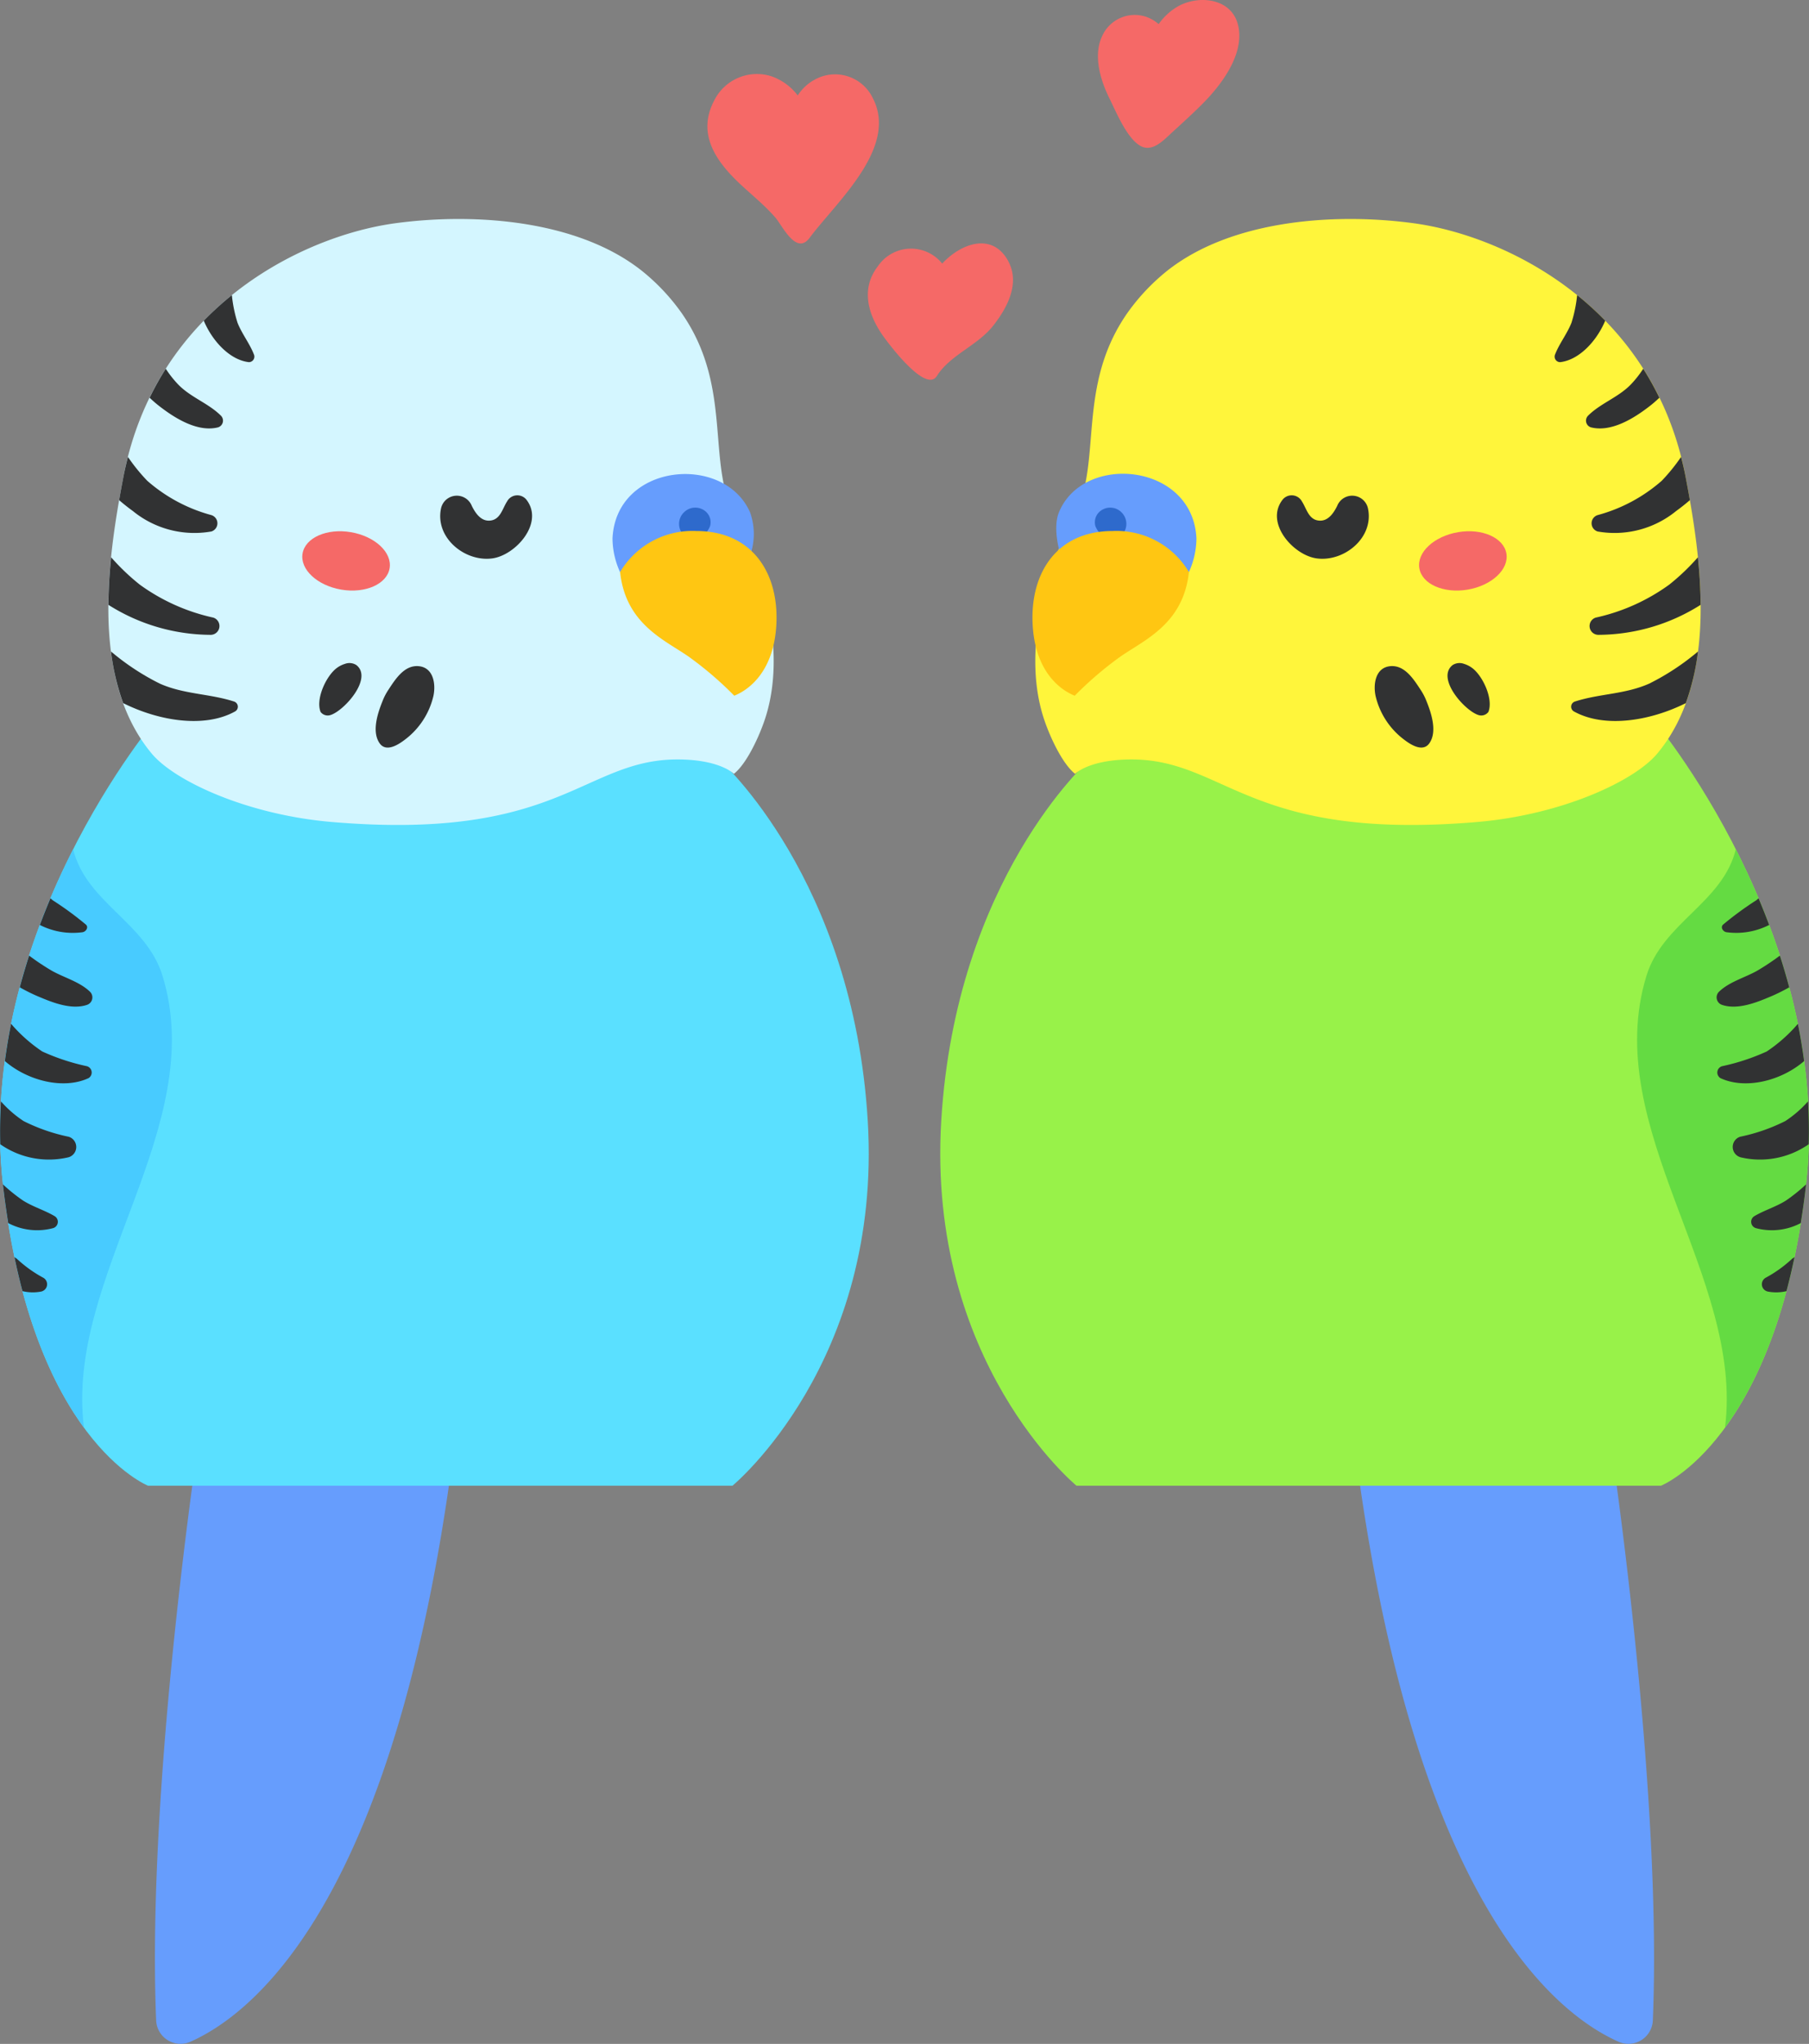 <svg xmlns="http://www.w3.org/2000/svg" xmlns:xlink="http://www.w3.org/1999/xlink" width="160.501" height="181.23" viewBox="0 0 160.501 181.23">
  <rect x="0" y="0" width="160.501" height="181.23" fill="#808080" stroke="none"/>
  <defs>
    <clipPath id="clip-path">
      <rect id="Rectangle_178" data-name="Rectangle 178" width="160.501" height="161.812" fill="none"/>
    </clipPath>
  </defs>
  <g id="ptak2" transform="translate(-1479.498 -7.926)">
    <g id="Group_944" data-name="Group 944" transform="translate(1479.498 27.344)">
      <g id="Group_943" data-name="Group 943" clip-path="url(#clip-path)">
        <path id="Path_257" data-name="Path 257" d="M25.363,150.227s-4.738,31.034-3.872,52.107a2.168,2.168,0,0,0,3.027,1.915c6.009-2.658,19.712-13.739,24.21-59.808,5.826-59.662-23.365,5.786-23.365,5.786" transform="translate(-7.638 -42.623)" fill="#669dfd"/>
        <path id="Path_258" data-name="Path 258" d="M63.919,72.573S75.7,83.073,76.99,104.5s-12,32.357-12,32.357H13.132S2.846,132.788.275,110.288,13.989,68.716,13.989,68.716Z" transform="translate(0 -24.541)" fill="#5ae0ff"/>
        <path id="Path_259" data-name="Path 259" d="M208.685,150.227s4.738,31.034,3.872,52.107a2.168,2.168,0,0,1-3.027,1.915c-6.009-2.658-19.712-13.739-24.21-59.808-5.825-59.662,23.365,5.786,23.365,5.786" transform="translate(-65.91 -42.623)" fill="#669dfd"/>
        <path id="Path_260" data-name="Path 260" d="M142.927,72.573s-11.786,10.5-13.071,31.929,12,32.357,12,32.357h51.858S204,132.788,206.57,110.288s-13.714-41.572-13.714-41.572Z" transform="translate(-46.345 -24.541)" fill="#98f249"/>
        <path id="Path_261" data-name="Path 261" d="M176.422.372c-7.386-.992-16.9-.194-22.475,4.756a18.455,18.455,0,0,0-2.879,3.187c-4.626,6.609-2.148,13.3-4.791,18.15-2.131,3.907-4.8,11.755-2.523,18.161.58,1.634,1.628,3.767,2.665,4.573,0,0,1.061-1.131,4.38-1.266,8.92-.361,10.527,7.3,31.306,5.532,7.447-.634,13.893-3.6,15.949-6.049,5.514-6.578,3.916-17.288,2.526-24.563C197.716,7.875,184.718,1.486,176.422.372" transform="translate(-51.029 0)" fill="#fff53b"/>
        <path id="Path_262" data-name="Path 262" d="M234.7,86.936c-1.158,4.733-6.481,6.5-7.927,11.215-4.146,13.512,8.679,26.626,6.967,40.067,2.836-3.873,5.922-10.454,7.176-21.424,1.322-11.572-2.343-22.228-6.216-29.859" transform="translate(-80.693 -31.048)" fill="#64db42"/>
        <path id="Path_263" data-name="Path 263" d="M146.734,43.773c-.156-.013-1.491-3.337-.714-5.225,2.175-5.29,11.893-4.355,12.194,2.326a7.312,7.312,0,0,1-.743,3.141s-10.726-.24-10.738-.242" transform="translate(-52.063 -12.549)" fill="#669dfd"/>
        <path id="Path_264" data-name="Path 264" d="M194.291,64.7a5.149,5.149,0,0,0-.46-.881c-.622-.946-1.434-2.278-2.744-2.141-1.282.134-1.508,1.573-1.284,2.633a6.767,6.767,0,0,0,2.544,3.887c.6.46,1.653,1.117,2.222.323.75-1.049.156-2.76-.278-3.82" transform="translate(-67.758 -22.025)" fill="#313233"/>
        <path id="Path_265" data-name="Path 265" d="M202,61.714a2.348,2.348,0,0,0-.755-.392,1.137,1.137,0,0,0-1.018.107c-1.49,1.179,1.1,4.071,2.31,4.434a.788.788,0,0,0,.87-.287c.447-1.164-.5-3.16-1.407-3.862" transform="translate(-71.348 -21.875)" fill="#313233"/>
        <path id="Path_266" data-name="Path 266" d="M153.484,40.241a1.413,1.413,0,0,0-2-.033,1.264,1.264,0,0,0-.329,1.243,2.034,2.034,0,0,0,1.368,1.217,1.349,1.349,0,0,0,.738-.251,1.687,1.687,0,0,0,.278-.215,1.43,1.43,0,0,0-.055-1.961" transform="translate(-53.967 -14.217)" fill="#2e6acc"/>
        <path id="Path_267" data-name="Path 267" d="M156.368,46.666a7.471,7.471,0,0,0-6.762-3.632c-4.956,0-7.329,3.729-7.1,8.261.206,4.174,2.424,5.824,3.736,6.343a31.256,31.256,0,0,1,4.071-3.482c2.148-1.487,5.572-2.893,6.059-7.489" transform="translate(-50.887 -15.369)" fill="#ffc612"/>
        <path id="Path_268" data-name="Path 268" d="M241.836,96.057q-.455-1.208-.939-2.358c-.076.06-.144.126-.222.183a29.072,29.072,0,0,0-2.929,2.148c-.248.235-.015.613.294.671a6.422,6.422,0,0,0,3.8-.645" transform="translate(-84.87 -33.463)" fill="#313233"/>
        <path id="Path_269" data-name="Path 269" d="M241.665,105.246a15.779,15.779,0,0,0,1.691-.835q-.385-1.434-.829-2.812a21.451,21.451,0,0,1-2.017,1.343c-1.1.619-2.495.984-3.4,1.876a.7.7,0,0,0,.3,1.155c1.352.447,3-.195,4.249-.726" transform="translate(-84.609 -36.285)" fill="#313233"/>
        <path id="Path_270" data-name="Path 270" d="M244.711,114.306c-.151-1.119-.333-2.222-.552-3.3a13.573,13.573,0,0,1-2.769,2.454,19.163,19.163,0,0,1-3.965,1.305.584.584,0,0,0-.138,1.056c2.225,1.037,5.406.233,7.424-1.512" transform="translate(-84.643 -39.643)" fill="#313233"/>
        <path id="Path_271" data-name="Path 271" d="M239.808,126.66a7.534,7.534,0,0,0,6.071-1.151q.051-1.923-.063-3.8a9.977,9.977,0,0,1-2.009,1.741,16.165,16.165,0,0,1-4,1.39.95.95,0,0,0,0,1.816" transform="translate(-85.404 -43.468)" fill="#313233"/>
        <path id="Path_272" data-name="Path 272" d="M246.551,133.156a15.193,15.193,0,0,1-1.778,1.429c-.9.567-1.911.854-2.816,1.391a.585.585,0,0,0,.138,1.056,5.5,5.5,0,0,0,3.988-.446c.168-1.052.323-2.138.454-3.284.006-.049.008-.1.013-.146" transform="translate(-86.312 -47.555)" fill="#313233"/>
        <path id="Path_273" data-name="Path 273" d="M245.757,143.42a11.186,11.186,0,0,1-2.237,1.59.662.662,0,0,0,.18,1.237,3.947,3.947,0,0,0,1.646-.039c.253-.949.491-1.952.711-3a1.025,1.025,0,0,0-.3.216" transform="translate(-86.844 -51.143)" fill="#313233"/>
        <path id="Path_274" data-name="Path 274" d="M216.549,10.5a12.063,12.063,0,0,1-.5,2.448c-.4,1.015-1.111,1.881-1.479,2.877a.491.491,0,0,0,.472.62c1.674-.191,3.231-1.847,4-3.677a28.2,28.2,0,0,0-2.489-2.268" transform="translate(-76.621 -3.751)" fill="#313233"/>
        <path id="Path_275" data-name="Path 275" d="M223.967,20.652a9.439,9.439,0,0,1-1.111,1.407c-1.119,1.148-2.686,1.657-3.792,2.766a.621.621,0,0,0,.271,1.028c1.808.452,3.833-.819,5.2-1.882.3-.229.583-.482.865-.746a26.338,26.338,0,0,0-1.436-2.573" transform="translate(-78.173 -7.376)" fill="#313233"/>
        <path id="Path_276" data-name="Path 276" d="M228.38,36.65c-.125-.716-.254-1.41-.381-2.075-.115-.6-.252-1.184-.4-1.758a16.236,16.236,0,0,1-1.716,2.116,14.256,14.256,0,0,1-5.685,3.042.76.76,0,0,0,0,1.453,8.64,8.64,0,0,0,6.965-1.815c.392-.284.806-.608,1.216-.962" transform="translate(-78.449 -11.72)" fill="#313233"/>
        <path id="Path_277" data-name="Path 277" d="M184.308,39.256a1.433,1.433,0,0,0-2.728-.21c-.3.609-.786,1.354-1.572,1.309-.96-.055-1.131-1.043-1.549-1.687a1.033,1.033,0,0,0-1.751-.135c-1.542,2.056.989,4.883,3.041,5.169,2.44.34,5.124-1.839,4.559-4.445" transform="translate(-62.939 -13.609)" fill="#313233"/>
        <path id="Path_278" data-name="Path 278" d="M228.992,46.656a19.658,19.658,0,0,1-2.542,2.426,17.461,17.461,0,0,1-6.519,2.924.782.782,0,0,0,.207,1.529,17.067,17.067,0,0,0,9.093-2.659c-.01-1.418-.1-2.834-.24-4.22" transform="translate(-78.347 -16.663)" fill="#313233"/>
        <path id="Path_279" data-name="Path 279" d="M228.094,59.649a21.572,21.572,0,0,1-4.328,2.85c-2.149.957-4.406.883-6.585,1.587a.483.483,0,0,0-.114.872c2.679,1.5,6.708.888,9.946-.728a21.04,21.04,0,0,0,1.081-4.581" transform="translate(-77.44 -21.303)" fill="#313233"/>
        <path id="Path_280" data-name="Path 280" d="M203.6,45.044c.237,1.405-1.3,2.837-3.433,3.2s-4.055-.487-4.292-1.893,1.3-2.837,3.433-3.2,4.055.487,4.292,1.893" transform="translate(-69.947 -15.381)" fill="#f56967"/>
        <path id="Path_281" data-name="Path 281" d="M40.449.372c7.386-.992,16.9-.194,22.475,4.756A18.484,18.484,0,0,1,65.8,8.315c4.626,6.609,2.147,13.3,4.791,18.15,2.131,3.907,4.8,11.755,2.523,18.161-.58,1.634-1.628,3.767-2.665,4.573,0,0-1.061-1.131-4.379-1.266-8.92-.361-10.527,7.3-31.306,5.532-7.447-.634-13.893-3.6-15.949-6.049C13.3,40.839,14.9,30.129,16.291,22.855,19.155,7.875,32.152,1.486,40.449.372" transform="translate(-5.34 0)" fill="#d4f6ff"/>
        <path id="Path_282" data-name="Path 282" d="M6.491,86.936c1.158,4.733,6.481,6.5,7.928,11.215,4.146,13.512-8.679,26.626-6.969,40.067-2.835-3.873-5.921-10.454-7.174-21.424-1.322-11.572,2.343-22.228,6.215-29.859" transform="translate(0 -31.048)" fill="#48cbff"/>
        <path id="Path_283" data-name="Path 283" d="M96.021,43.787a5.7,5.7,0,0,0,.714-5.225c-2.314-5.232-11.894-4.355-12.2,2.326a7.312,7.312,0,0,0,.743,3.141s10.726-.24,10.738-.242" transform="translate(-30.191 -12.563)" fill="#669dfd"/>
        <path id="Path_284" data-name="Path 284" d="M52.485,64.7a5.149,5.149,0,0,1,.46-.881c.622-.946,1.434-2.278,2.744-2.141,1.282.134,1.508,1.573,1.284,2.633A6.767,6.767,0,0,1,54.429,68.2c-.6.46-1.653,1.117-2.222.323-.75-1.049-.156-2.76.278-3.82" transform="translate(-18.517 -22.025)" fill="#313233"/>
        <path id="Path_285" data-name="Path 285" d="M45.583,61.714a2.342,2.342,0,0,1,.755-.392,1.137,1.137,0,0,1,1.018.107c1.49,1.179-1.1,4.071-2.31,4.434a.788.788,0,0,1-.87-.287c-.447-1.164.5-3.16,1.407-3.862" transform="translate(-15.736 -21.875)" fill="#313233"/>
        <path id="Path_286" data-name="Path 286" d="M94.143,40.241a1.413,1.413,0,0,1,2-.033,1.265,1.265,0,0,1,.329,1.243A2.035,2.035,0,0,1,95.1,42.668a1.349,1.349,0,0,1-.739-.251,1.688,1.688,0,0,1-.278-.215,1.431,1.431,0,0,1,.055-1.961" transform="translate(-33.472 -14.217)" fill="#2e6acc"/>
        <path id="Path_287" data-name="Path 287" d="M85.586,46.666a7.471,7.471,0,0,1,6.762-3.632c4.956,0,7.329,3.729,7.1,8.261-.206,4.174-2.424,5.824-3.736,6.343a31.257,31.257,0,0,0-4.071-3.482c-2.148-1.487-5.572-2.893-6.059-7.489" transform="translate(-30.566 -15.369)" fill="#ffc612"/>
        <path id="Path_288" data-name="Path 288" d="M5.5,96.057q.455-1.208.939-2.358c.076.06.144.126.222.183A29.072,29.072,0,0,1,9.59,96.031c.248.235.014.613-.294.671a6.422,6.422,0,0,1-3.8-.645" transform="translate(-1.964 -33.463)" fill="#313233"/>
        <path id="Path_289" data-name="Path 289" d="M4.419,105.246a15.785,15.785,0,0,1-1.691-.835q.385-1.434.829-2.812a21.454,21.454,0,0,0,2.017,1.343c1.1.619,2.495.984,3.4,1.876a.7.7,0,0,1-.3,1.155c-1.352.447-3-.195-4.249-.726" transform="translate(-0.974 -36.285)" fill="#313233"/>
        <path id="Path_290" data-name="Path 290" d="M.673,114.306c.151-1.119.333-2.222.552-3.3a13.574,13.574,0,0,0,2.769,2.454,19.163,19.163,0,0,0,3.965,1.305.584.584,0,0,1,.138,1.056c-2.225,1.037-5.406.233-7.424-1.512" transform="translate(-0.24 -39.643)" fill="#313233"/>
        <path id="Path_291" data-name="Path 291" d="M6.1,126.66a7.535,7.535,0,0,1-6.071-1.151c-.034-1.282-.01-2.547.063-3.8A9.976,9.976,0,0,0,2.1,123.454a16.193,16.193,0,0,0,4,1.39.95.95,0,0,1,0,1.816" transform="translate(-0.006 -43.468)" fill="#313233"/>
        <path id="Path_292" data-name="Path 292" d="M.408,133.156a15.2,15.2,0,0,0,1.778,1.429c.9.567,1.911.854,2.816,1.391a.585.585,0,0,1-.138,1.056,5.5,5.5,0,0,1-3.988-.446c-.168-1.052-.323-2.138-.455-3.284-.006-.049-.008-.1-.013-.146" transform="translate(-0.146 -47.555)" fill="#313233"/>
        <path id="Path_293" data-name="Path 293" d="M2.3,143.42a11.187,11.187,0,0,0,2.237,1.59.662.662,0,0,1-.18,1.237,3.947,3.947,0,0,1-1.646-.039c-.254-.949-.491-1.952-.711-3a1.025,1.025,0,0,1,.3.216" transform="translate(-0.715 -51.143)" fill="#313233"/>
        <path id="Path_294" data-name="Path 294" d="M30.619,10.5a12.065,12.065,0,0,0,.5,2.448c.4,1.015,1.112,1.881,1.479,2.877a.491.491,0,0,1-.472.62c-1.674-.191-3.231-1.847-4-3.677A28.2,28.2,0,0,1,30.619,10.5" transform="translate(-10.046 -3.751)" fill="#313233"/>
        <path id="Path_295" data-name="Path 295" d="M22.08,20.652a9.44,9.44,0,0,0,1.111,1.407c1.119,1.148,2.686,1.657,3.792,2.766a.621.621,0,0,1-.271,1.028c-1.808.452-3.833-.819-5.2-1.882-.3-.229-.583-.482-.865-.746a26.333,26.333,0,0,1,1.436-2.573" transform="translate(-7.373 -7.376)" fill="#313233"/>
        <path id="Path_296" data-name="Path 296" d="M16.442,36.65c.125-.716.253-1.41.381-2.075.115-.6.252-1.184.4-1.758a16.238,16.238,0,0,0,1.716,2.116,14.256,14.256,0,0,0,5.685,3.042.76.76,0,0,1,0,1.453,8.64,8.64,0,0,1-6.965-1.815c-.392-.284-.806-.608-1.216-.962" transform="translate(-5.872 -11.72)" fill="#313233"/>
        <path id="Path_297" data-name="Path 297" d="M60.829,39.256a1.433,1.433,0,0,1,2.728-.21c.3.609.786,1.354,1.572,1.309.96-.055,1.131-1.043,1.549-1.687a1.033,1.033,0,0,1,1.751-.135c1.542,2.056-.989,4.883-3.041,5.169-2.44.34-5.124-1.839-4.559-4.445" transform="translate(-21.697 -13.609)" fill="#313233"/>
        <path id="Path_298" data-name="Path 298" d="M15.2,46.656a19.658,19.658,0,0,0,2.542,2.426,17.461,17.461,0,0,0,6.519,2.924.782.782,0,0,1-.207,1.529,17.067,17.067,0,0,1-9.093-2.659c.01-1.418.1-2.834.24-4.22" transform="translate(-5.342 -16.663)" fill="#313233"/>
        <path id="Path_299" data-name="Path 299" d="M15.317,59.649a21.558,21.558,0,0,0,4.329,2.85c2.148.957,4.4.883,6.584,1.587a.483.483,0,0,1,.114.872c-2.679,1.5-6.707.888-9.946-.728a21.04,21.04,0,0,1-1.081-4.581" transform="translate(-5.47 -21.303)" fill="#313233"/>
        <path id="Path_300" data-name="Path 300" d="M41.742,45.044c-.237,1.405,1.3,2.837,3.433,3.2s4.055-.487,4.292-1.893-1.3-2.837-3.433-3.2-4.055.487-4.292,1.893" transform="translate(-14.899 -15.381)" fill="#f56967"/>
      </g>
    </g>
    <path id="Path_305" data-name="Path 305" d="M38.393,42.035c-1.387-2.573-4.153-1.631-5.864.212a3.551,3.551,0,0,0-5.7.225c-1.62,2.092-.822,4.477.614,6.41.508.683,3.651,4.857,4.613,3.331,1.184-1.88,3.611-2.689,5.008-4.472,1.237-1.577,2.39-3.731,1.326-5.706" transform="translate(1530.565 -10.949)" fill="#f56967"/>
    <path id="Path_306" data-name="Path 306" d="M45.707,2.24C45.15-.13,42.308-.471,40.444.524a5.361,5.361,0,0,0-1.785,1.613,3.445,3.445,0,0,0-1.109-.646,3.17,3.17,0,0,0-3.945,1.8c-.755,1.694-.1,3.842.673,5.406.6,1.2,1.571,3.622,2.813,4.266,1.025.531,2.009-.531,2.673-1.142.958-.88,1.93-1.754,2.846-2.678,1.642-1.659,3.693-4.375,3.1-6.9" transform="translate(1543.64 7.926)" fill="#f56967"/>
    <path id="Path_307" data-name="Path 307" d="M14.682,20.9a3.711,3.711,0,0,0-4.469-1.952,4.134,4.134,0,0,0-2.2,1.7,5,5,0,0,0-2.3-1.689,4.23,4.23,0,0,0-5.1,2.115C-.941,24.015.7,26.416,2.844,28.446c1.064,1,2.225,1.921,3.185,3.029.62.715,1.852,3.385,3.036,1.8,2.36-3.166,7.886-7.989,5.617-12.375" transform="translate(1542.262 -4.258)" fill="#f56967"/>
  </g>
</svg>
